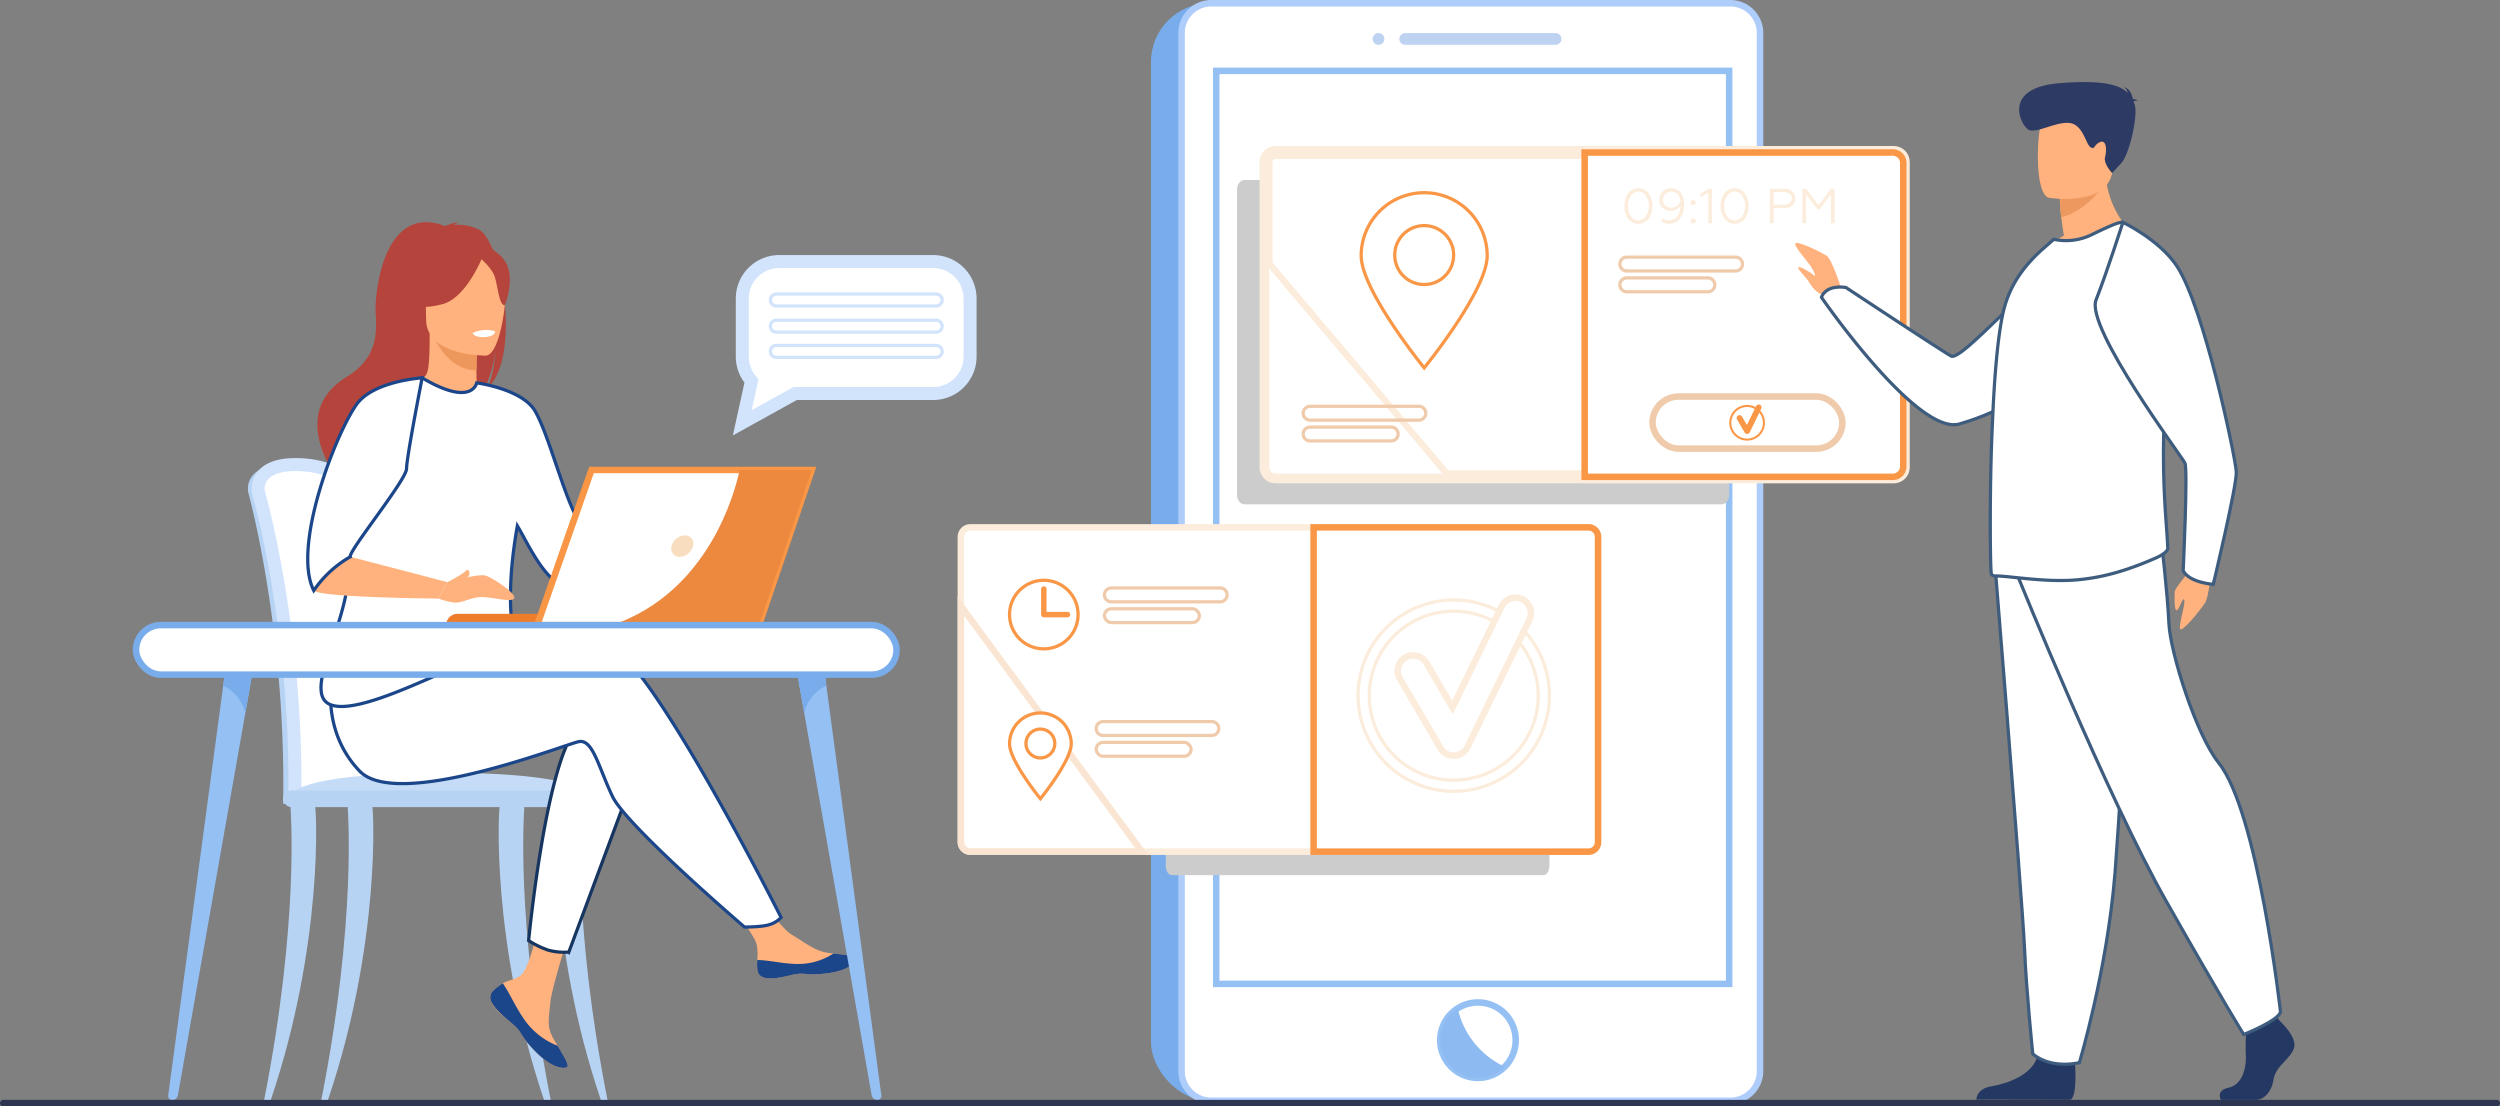 <svg xmlns="http://www.w3.org/2000/svg" width="768.939" height="340.329" viewBox="0 0 768.939 340.329">
  <rect x="0" y="0" width="768.939" height="340.329" fill="#808080" stroke="none"/>
  <g id="OTHERS-pic" transform="translate(-120.483 -368.961)">
    <g id="Group_1883" data-name="Group 1883" transform="translate(474.503 369.961)">
      <rect id="Rectangle_778" data-name="Rectangle 778" width="177.913" height="337.583" rx="18" transform="translate(0 0.001)" fill="#78acea"/>
      <path id="Path_2699" data-name="Path 2699" d="M1589.865,544.345V863.721a9.131,9.131,0,0,1-9.106,9.1H1421.053a9.129,9.129,0,0,1-9.1-9.1V544.345a9.129,9.129,0,0,1,9.1-9.105h159.706A9.132,9.132,0,0,1,1589.865,544.345Z" transform="translate(-1402.547 -535.24)" fill="#fff" stroke="#afcdfb" stroke-miterlimit="10" stroke-width="2"/>
      <g id="Group_1882" data-name="Group 1882" transform="translate(68.17 9.18)">
        <path id="Path_2700" data-name="Path 2700" d="M1698.024,571.462h-46.249a1.8,1.8,0,0,1-1.8-1.8h0a1.8,1.8,0,0,1,1.8-1.8h46.249a1.8,1.8,0,0,1,1.8,1.8h0A1.8,1.8,0,0,1,1698.024,571.462Z" transform="translate(-1641.762 -567.863)" fill="#5e92dd" opacity="0.4"/>
        <path id="Path_2701" data-name="Path 2701" d="M1622.586,571.462h0a1.8,1.8,0,0,1-1.8-1.8h0a1.8,1.8,0,0,1,1.8-1.8h0a1.8,1.8,0,0,1,1.8,1.8h0A1.8,1.8,0,0,1,1622.586,571.462Z" transform="translate(-1620.786 -567.863)" fill="#5e92dd" opacity="0.4"/>
      </g>
      <path id="Path_2702" data-name="Path 2702" d="M1717.862,1638.964a11.607,11.607,0,1,1-11.607-11.6A11.573,11.573,0,0,1,1717.862,1638.964Z" transform="translate(-1605.693 -1320.034)" fill="#fff" stroke="#95c0f4" stroke-miterlimit="10" stroke-width="2"/>
      <rect id="Rectangle_779" data-name="Rectangle 779" width="157.768" height="280.824" transform="translate(20.057 20.797)" fill="#fff" stroke="#95c0f4" stroke-miterlimit="10" stroke-width="2"/>
      <path id="Path_2703" data-name="Path 2703" d="M1714.5,1651.752a11.605,11.605,0,1,1-14.462-17.967A26.017,26.017,0,0,0,1714.5,1651.752Z" transform="translate(-1605.693 -1324.651)" fill="#8cbaf1"/>
    </g>
    <path id="Path_2704" data-name="Path 2704" d="M1621.661,728.454H1474.836c-1.247,0-2.268,1.322-2.268,2.94v93.872c0,1.615,1.021,2.937,2.268,2.937h146.824c1.25,0,2.27-1.322,2.27-2.937V731.394C1623.931,729.776,1622.91,728.454,1621.661,728.454Z" transform="translate(-971.604 -304.122)" fill="#ccc"/>
    <path id="Path_2705" data-name="Path 2705" d="M1510.9,1133.715h-114.47c-.972,0-1.768,1.322-1.768,2.939v93.872c0,1.615.8,2.937,1.768,2.937H1510.9c.974,0,1.77-1.322,1.77-2.937v-93.872C1512.671,1135.037,1511.875,1133.715,1510.9,1133.715Z" transform="translate(-915.621 -595.341)" fill="#ccc"/>
    <g id="Group_1887" data-name="Group 1887" transform="translate(509.896 415.875)">
      <path id="Path_2706" data-name="Path 2706" d="M1700.285,701.342v93.872a2.945,2.945,0,0,1-2.941,2.935h-190.1a2.944,2.944,0,0,1-2.935-2.935V701.342a2.946,2.946,0,0,1,2.935-2.941h190.1A2.947,2.947,0,0,1,1700.285,701.342Z" transform="translate(-1504.308 -698.401)" fill="#fff" stroke="#fcecdb" stroke-miterlimit="10" stroke-width="4"/>
      <path id="Path_2707" data-name="Path 2707" d="M1950.508,701.343v93.872a3.213,3.213,0,0,1-3.417,2.937H1852.52V698.4h94.571A3.214,3.214,0,0,1,1950.508,701.343Z" transform="translate(-1754.532 -698.402)" fill="#fff" stroke="#f99746" stroke-miterlimit="10" stroke-width="2"/>
      <g id="Group_1884" data-name="Group 1884" transform="translate(108.823 32.176)">
        <path id="Path_2708" data-name="Path 2708" d="M1926.611,817h-33.458a2.137,2.137,0,0,1-2.131-2.13h0a2.137,2.137,0,0,1,2.131-2.131h33.458a2.137,2.137,0,0,1,2.131,2.131h0A2.137,2.137,0,0,1,1926.611,817Z" transform="translate(-1891.023 -812.743)" fill="none" stroke="#efcbab" stroke-miterlimit="10" stroke-width="1"/>
        <path id="Rectangle_780" data-name="Rectangle 780" d="M2.131,0H27.066A2.131,2.131,0,0,1,29.2,2.131v0a2.131,2.131,0,0,1-2.131,2.131H2.131A2.131,2.131,0,0,1,0,2.131v0A2.131,2.131,0,0,1,2.131,0Z" transform="translate(0 6.392)" fill="none" stroke="#efcbab" stroke-miterlimit="10" stroke-width="1"/>
      </g>
      <g id="Group_1885" data-name="Group 1885" transform="translate(110.2 10.978)">
        <path id="Path_2709" data-name="Path 2709" d="M1897.11,739a3.9,3.9,0,0,1,6.271-.015,6.962,6.962,0,0,1,0,7.8,3.913,3.913,0,0,1-6.271,0,6.938,6.938,0,0,1,0-7.782Zm5.455.725a2.74,2.74,0,0,0-4.624,0,5.308,5.308,0,0,0-.906,3.158,5.424,5.424,0,0,0,.892,3.173,2.764,2.764,0,0,0,2.327,1.254,2.72,2.72,0,0,0,2.312-1.254,5.979,5.979,0,0,0,0-6.331Z" transform="translate(-1895.916 -737.411)" fill="#fcecdb"/>
        <path id="Path_2710" data-name="Path 2710" d="M1940.676,738.726a5.593,5.593,0,0,1,1.073,3.641c.06,3.294-1.723,6.014-4.594,5.984a3.789,3.789,0,0,1-2.236-.65v-1.073a3.724,3.724,0,0,0,2.146.68c2.509,0,3.551-2.282,3.6-4.518a3.747,3.747,0,0,1-5.531.634,3.266,3.266,0,0,1-.982-2.433,3.473,3.473,0,0,1,1.027-2.569,3.533,3.533,0,0,1,2.569-1.012A3.574,3.574,0,0,1,1940.676,738.726Zm-4.7.453a2.413,2.413,0,0,0-.725,1.813,2.189,2.189,0,0,0,.74,1.738,2.67,2.67,0,0,0,1.844.65,2.83,2.83,0,0,0,1.723-.59,2.933,2.933,0,0,0,1.073-1.466c-.182-1.814-1.179-2.871-2.826-2.871A2.519,2.519,0,0,0,1935.977,739.179Z" transform="translate(-1923.389 -737.411)" fill="#fcecdb"/>
        <path id="Path_2711" data-name="Path 2711" d="M1968.525,750.632a.791.791,0,1,1,0,1.118A.8.8,0,0,1,1968.525,750.632Zm0,5.621a.79.79,0,1,1,0,1.118A.8.8,0,0,1,1968.525,756.253Z" transform="translate(-1947.929 -746.749)" fill="#fcecdb"/>
        <path id="Path_2712" data-name="Path 2712" d="M1981.624,748.633v-9.369l-2.372,1.36v-1.073l2.493-1.5h.982v10.578Z" transform="translate(-1955.801 -737.874)" fill="#fcecdb"/>
        <path id="Path_2713" data-name="Path 2713" d="M2002.246,739a3.9,3.9,0,0,1,6.271-.015,6.962,6.962,0,0,1,0,7.8,3.913,3.913,0,0,1-6.271,0,6.939,6.939,0,0,1,0-7.782Zm5.455.725a2.74,2.74,0,0,0-4.624,0,5.307,5.307,0,0,0-.907,3.158,5.425,5.425,0,0,0,.892,3.173,2.765,2.765,0,0,0,2.327,1.254,2.72,2.72,0,0,0,2.312-1.254,5.981,5.981,0,0,0,0-6.331Z" transform="translate(-1971.466 -737.411)" fill="#fcecdb"/>
        <path id="Path_2714" data-name="Path 2714" d="M2054.962,748.633V738.055h4.442c2.115,0,3.385,1.179,3.385,2.931,0,1.8-1.27,2.977-3.385,2.977h-3.324v4.669Zm1.118-5.682h3.249c1.5,0,2.357-.71,2.357-1.934,0-1.254-.861-1.95-2.357-1.95h-3.249Z" transform="translate(-2010.206 -737.874)" fill="#fcecdb"/>
        <path id="Path_2715" data-name="Path 2715" d="M2090.671,748.633V738.055h1.1l3.823,5.122,3.823-5.122h1.087v10.578h-1.1v-8.885l-3.461,4.624h-.68l-3.49-4.624v8.885Z" transform="translate(-2035.866 -737.874)" fill="#fcecdb"/>
      </g>
      <path id="Path_2716" data-name="Path 2716" d="M1560.726,882.473h-53.483a2.944,2.944,0,0,1-2.935-2.934V815.746C1518.888,832.972,1547.435,866.742,1560.726,882.473Z" transform="translate(-1504.308 -782.725)" fill="#fff" stroke="#fcecdb" stroke-miterlimit="10" stroke-width="2"/>
      <path id="Path_2717" data-name="Path 2717" d="M1627.646,742.315a19.378,19.378,0,0,0-19.378,19.378c0,10.7,19.378,34.495,19.378,34.495s19.377-23.793,19.377-34.495A19.378,19.378,0,0,0,1627.646,742.315Zm0,28.239a9.058,9.058,0,1,1,9.057-9.058A9.058,9.058,0,0,1,1627.646,770.554Z" transform="translate(-1579.013 -729.957)" fill="none" stroke="#f99746" stroke-miterlimit="10" stroke-width="1"/>
      <g id="Group_1886" data-name="Group 1886" transform="translate(11.414 78.053)">
        <path id="Path_2718" data-name="Path 2718" d="M1580.457,980.031H1547a2.137,2.137,0,0,1-2.131-2.131h0a2.137,2.137,0,0,1,2.131-2.13h33.457a2.137,2.137,0,0,1,2.131,2.13h0A2.137,2.137,0,0,1,1580.457,980.031Z" transform="translate(-1544.869 -975.77)" fill="none" stroke="#efcbab" stroke-miterlimit="10" stroke-width="1"/>
        <path id="Rectangle_781" data-name="Rectangle 781" d="M2.131,0H27.066A2.131,2.131,0,0,1,29.2,2.131v0a2.131,2.131,0,0,1-2.131,2.131H2.131A2.131,2.131,0,0,1,0,2.131v0A2.131,2.131,0,0,1,2.131,0Z" transform="translate(0 6.392)" fill="none" stroke="#efcbab" stroke-miterlimit="10" stroke-width="1"/>
      </g>
    </g>
    <g id="Group_1896" data-name="Group 1896" transform="translate(416.026 531.169)">
      <path id="Path_2719" data-name="Path 2719" d="M1366.708,1111.053v93.873a2.945,2.945,0,0,1-2.937,2.938h-190.1a2.946,2.946,0,0,1-2.941-2.938v-93.873a2.946,2.946,0,0,1,2.941-2.935h190.1A2.945,2.945,0,0,1,1366.708,1111.053Z" transform="translate(-1170.731 -1108.117)" fill="#fff" stroke="#fcecdb" stroke-miterlimit="10" stroke-width="2"/>
      <path id="Path_2720" data-name="Path 2720" d="M1643.751,1111.05v93.872a2.946,2.946,0,0,1-2.936,2.939h-84.55v-99.748h84.55A2.946,2.946,0,0,1,1643.751,1111.05Z" transform="translate(-1447.774 -1108.113)" fill="#fff" stroke="#f99746" stroke-miterlimit="10" stroke-width="2"/>
      <g id="Group_1890" data-name="Group 1890" transform="translate(122.163 21.686)">
        <g id="Group_1888" data-name="Group 1888" transform="translate(0 0.647)">
          <path id="Path_2721" data-name="Path 2721" d="M1634.282,1246.337a29.43,29.43,0,1,1,29.43-29.43A29.463,29.463,0,0,1,1634.282,1246.337Zm0-55.412a25.982,25.982,0,1,0,25.982,25.982A26.011,26.011,0,0,0,1634.282,1190.925Z" transform="translate(-1604.852 -1187.477)" fill="#fff" stroke="#fcecdb" stroke-miterlimit="10" stroke-width="1"/>
        </g>
        <g id="Group_1889" data-name="Group 1889" transform="translate(12.192)">
          <path id="Path_2722" data-name="Path 2722" d="M1665.415,1233.695a4.741,4.741,0,0,1-4.092-2.347l-12.5-21.36a4.742,4.742,0,0,1,8.186-4.789l8.016,13.7,15.094-31.054a4.742,4.742,0,1,1,8.529,4.146l-18.972,39.032a4.742,4.742,0,0,1-4.082,2.666C1665.537,1233.693,1665.476,1233.695,1665.415,1233.695Z" transform="translate(-1648.178 -1185.177)" fill="#fff" stroke="#fcecdb" stroke-miterlimit="10" stroke-width="2"/>
        </g>
      </g>
      <path id="Path_2723" data-name="Path 2723" d="M1226.411,1269.575h-52.739a2.946,2.946,0,0,1-2.941-2.938V1194Z" transform="translate(-1170.731 -1169.828)" fill="none" stroke="#f9e5d1" stroke-miterlimit="10" stroke-width="2"/>
      <g id="Group_1895" data-name="Group 1895" transform="translate(14.965 16.283)">
        <g id="Group_1892" data-name="Group 1892">
          <path id="Path_2724" data-name="Path 2724" d="M1234.453,1165.977a10.541,10.541,0,1,0,10.541,10.541A10.541,10.541,0,0,0,1234.453,1165.977Zm7.3,10.878h-7.3a.336.336,0,0,1-.337-.337v-7.85a.336.336,0,0,1,.673,0v7.513h6.965a.337.337,0,0,1,0,.673Z" transform="translate(-1223.912 -1165.977)" fill="none" stroke="#f99746" stroke-miterlimit="10" stroke-width="1"/>
          <g id="Group_1891" data-name="Group 1891" transform="translate(29.191 2.355)">
            <path id="Path_2725" data-name="Path 2725" d="M1363.232,1178.606h-33.458a2.137,2.137,0,0,1-2.131-2.131h0a2.137,2.137,0,0,1,2.131-2.13h33.458a2.137,2.137,0,0,1,2.131,2.13h0A2.137,2.137,0,0,1,1363.232,1178.606Z" transform="translate(-1327.644 -1174.345)" fill="none" stroke="#efcbab" stroke-miterlimit="10" stroke-width="1"/>
            <rect id="Rectangle_782" data-name="Rectangle 782" width="29.196" height="4.261" rx="2.131" transform="translate(0 6.392)" fill="none" stroke="#efcbab" stroke-miterlimit="10" stroke-width="1"/>
          </g>
        </g>
        <g id="Group_1894" data-name="Group 1894" transform="translate(0 40.8)">
          <path id="Path_2726" data-name="Path 2726" d="M1233.4,1310.965a9.488,9.488,0,0,0-9.489,9.489c0,5.241,9.489,16.891,9.489,16.891s9.489-11.651,9.489-16.891A9.489,9.489,0,0,0,1233.4,1310.965Zm0,13.828a4.435,4.435,0,1,1,4.435-4.435A4.435,4.435,0,0,1,1233.4,1324.793Z" transform="translate(-1223.912 -1310.965)" fill="#fff" stroke="#f99746" stroke-miterlimit="10" stroke-width="1"/>
          <g id="Group_1893" data-name="Group 1893" transform="translate(26.646 2.656)">
            <path id="Path_2727" data-name="Path 2727" d="M1354.191,1324.664h-33.457a2.137,2.137,0,0,1-2.13-2.131h0a2.137,2.137,0,0,1,2.13-2.131h33.457a2.137,2.137,0,0,1,2.131,2.131h0A2.137,2.137,0,0,1,1354.191,1324.664Z" transform="translate(-1318.603 -1320.402)" fill="none" stroke="#efcbab" stroke-miterlimit="10" stroke-width="1"/>
            <rect id="Rectangle_783" data-name="Rectangle 783" width="29.196" height="4.261" rx="2.131" transform="translate(0 6.392)" fill="none" stroke="#efcbab" stroke-miterlimit="10" stroke-width="1"/>
          </g>
        </g>
      </g>
    </g>
    <g id="Group_1904" data-name="Group 1904" transform="translate(196.736 437.305)">
      <g id="Group_1902" data-name="Group 1902" transform="translate(0 0)">
        <path id="Path_2728" data-name="Path 2728" d="M429.884,1115.305a346.05,346.05,0,0,0-4-42.435c-2.866-16.569-5.445-26.1-5.475-26.2-.377-1.458-5.83-7.354-17.954-7.171s-10.974,7.914-10.974,7.914h0a2.481,2.481,0,0,0,.087.687c.117.4,11.246,40.752,10.764,92.853-.007.732-.089,2-.037,2.838,0,0,28.1.725,28.1,0C431.381,1139.235,430.9,1126.617,429.884,1115.305Z" transform="translate(-391.455 -964.937)" fill="#b7d3f3"/>
        <path id="Path_2729" data-name="Path 2729" d="M441.423,1140.693c-.009.726-.392,1.307-.859,1.307h-.011c-.467-.011-.839-.593-.845-1.307H415.63c-.008.726-.392,1.307-.859,1.307h-.011c-.476-.011-.853-.611-.848-1.346a363.7,363.7,0,0,0-2-41.133c-3.2-30.653-9.118-51.141-9.2-51.424a2.55,2.55,0,0,1-.087-.687s-1.15-7.732,10.973-7.915,17.579,5.715,17.957,7.172c.022.076,1.483,5.474,3.424,15.179.644,3.215,1.337,6.9,2.051,11.023a346.4,346.4,0,0,1,4,42.435C442.044,1126.617,442.4,1136.141,441.423,1140.693Z" transform="translate(-399.461 -964.937)" fill="#fff" stroke="#d2e3fc" stroke-miterlimit="10" stroke-width="4"/>
        <path id="Path_2730" data-name="Path 2730" d="M436.475,1384.094h94.4s-2.2-8.9-56.869-7.571C435.317,1377.461,436.475,1384.094,436.475,1384.094Z" transform="translate(-423.803 -1207.031)" fill="#c5dcf8"/>
        <g id="Group_1897" data-name="Group 1897" transform="translate(4.988 178.442)">
          <path id="Path_2731" data-name="Path 2731" d="M409.18,1500.211c10.945-55.409,8.131-89.41,8.117-89.838-.028-.854,1.545-1.628,2.391-1.656s4.634-.252,5.071.478c.573.957,2.777,42.848-13.536,91.015Z" transform="translate(-409.18 -1408.67)" fill="#b7d3f3"/>
        </g>
        <g id="Group_1898" data-name="Group 1898" transform="translate(77.124 178.442)">
          <path id="Path_2732" data-name="Path 2732" d="M681.528,1500.211c-10.945-55.409-8.131-89.41-8.117-89.838.027-.854-1.545-1.628-2.391-1.656s-4.634-.252-5.071.478c-.573.957-2.777,42.848,13.536,91.015Z" transform="translate(-665.525 -1408.67)" fill="#b7d3f3"/>
        </g>
        <g id="Group_1899" data-name="Group 1899" transform="translate(94.591 178.442)">
          <path id="Path_2733" data-name="Path 2733" d="M743.6,1500.211c-10.945-55.409-8.131-89.41-8.117-89.838.028-.854-1.545-1.628-2.391-1.656s-4.634-.252-5.071.478c-.573.957-2.777,42.848,13.536,91.015Z" transform="translate(-727.597 -1408.67)" fill="#b7d3f3"/>
        </g>
        <g id="Group_1900" data-name="Group 1900" transform="translate(22.572 178.442)">
          <path id="Path_2734" data-name="Path 2734" d="M471.669,1500.211c10.945-55.409,8.131-89.41,8.117-89.838-.028-.854,1.545-1.628,2.391-1.656s4.634-.252,5.071.478c.573.957,2.777,42.848-13.535,91.015Z" transform="translate(-471.669 -1408.67)" fill="#b7d3f3"/>
        </g>
        <rect id="Rectangle_784" data-name="Rectangle 784" width="98.267" height="5.139" rx="2.569" transform="translate(10.794 174.764)" fill="#b7d3f3"/>
        <g id="Group_1901" data-name="Group 1901" transform="translate(18.402)">
          <path id="Path_2735" data-name="Path 2735" d="M746.508,1093.555l31.379-6.8,1.848,4.5s-34.623,20.6-37.867,19.594S746.508,1093.555,746.508,1093.555Z" transform="translate(-661.1 -998.904)" fill="#ffb27d"/>
          <path id="Path_2736" data-name="Path 2736" d="M657.145,1551.349a2.788,2.788,0,0,0-.5,2.982.024.024,0,0,0,.008.015c.719,1.988,3.1,4.207,5.856,6.424.353.285.666.544.94.783.072.063.143.126.211.19.055.049.109.1.162.146,2.574,2.373,1.605,2.917,6.23,7.731,5.273,5.486,8.9,5.585,9.936,5.085.874-.426-.9-3.336-2.869-6.606-.1-.158-.189-.317-.286-.477-.262-.435-.522-.877-.782-1.313-2.305-3.936-1.713-5.783-1.167-11.641.444-4.76,7.406-26.593,7.406-26.593l-10.1-1.741s-3.043,17.386-6.4,20.063c-1.793,1.427-3.8,1.445-5.523,2.5q-.183.111-.358.226A13.272,13.272,0,0,0,657.145,1551.349Z" transform="translate(-600.265 -1314.781)" fill="#ffb27d"/>
          <path id="Path_2737" data-name="Path 2737" d="M657.145,1608.974a2.788,2.788,0,0,0-.5,2.982.024.024,0,0,0,.008.015c.881,1.986,3.2,4.194,5.866,6.4.349.289.656.555.93.8.072.063.143.126.211.189.055.049.109.1.162.147,2.574,2.373,1.605,2.917,6.23,7.731,5.273,5.486,8.9,5.585,9.936,5.085.874-.426-.9-3.336-2.869-6.606a22.475,22.475,0,0,1-9.4-6.926c-3.175-4.052-5.292-9.258-7.454-12.273q-.183.111-.358.227A13.271,13.271,0,0,0,657.145,1608.974Z" transform="translate(-600.265 -1372.406)" fill="#1c468a"/>
          <path id="Path_2738" data-name="Path 2738" d="M927.89,1537.184c.624,3.119,5.07,2.6,10.037,1.385s3.786.229,10.856-.553,9.211-3.419,9.427-4.47c.193-.932-3.3-1.261-7.047-1.693-.471-.053-.944-.111-1.418-.17-4.23-.531-7.328-3.26-11.171-5.5-3.64-2.124-9.071-10.776-9.071-10.776l-9.7.768s5.088,7.728,7.056,11.087c1.157,1.976,1.1,4.589.952,6.607A12.435,12.435,0,0,0,927.89,1537.184Z" transform="translate(-789.53 -1306.927)" fill="#ffb27d"/>
          <path id="Path_2739" data-name="Path 2739" d="M958.186,1580.57c4.968-1.214,3.787.229,10.856-.553s9.212-3.419,9.427-4.47c.193-.933-3.3-1.261-7.047-1.693l-.035.072a19.932,19.932,0,0,1-10.125,3.147c-4.8.116-9.876-1.258-13.188-1.2a12.436,12.436,0,0,0,.075,3.316C948.773,1582.3,953.219,1581.783,958.186,1580.57Z" transform="translate(-809.789 -1348.928)" fill="#1c468a"/>
          <path id="Path_2740" data-name="Path 2740" d="M871.866,1069.611s2.31-5.66,4.851-5.891,10.626-1.5,11.2-.346,0,5.313-1.732,6.814-12.474,3.927-12.474,3.927Z" transform="translate(-755.079 -981.755)" fill="#ffb27d"/>
          <path id="Path_2741" data-name="Path 2741" d="M731.559,1332.8l-20.9,56.233a19.127,19.127,0,0,1-6.288-.576,27.068,27.068,0,0,1-6.077-2.959s5.183-53.994,14.686-65.225S731.559,1332.8,731.559,1332.8Z" transform="translate(-630.355 -1164.543)" fill="#fff" stroke="#163560" stroke-miterlimit="10" stroke-width="1"/>
          <path id="Path_2742" data-name="Path 2742" d="M493.269,1249.3s60.041-20.3,73.432-15.982,53.6,84.31,53.6,84.31a7.761,7.761,0,0,1-3.384,2.136c-2.3.864-7.88.809-7.88.809s-36.284-31.1-40.6-40.171-6.048-17.71-10.367-16.846-55.722,21.166-67.384,9.071-8.613-27.809-8.613-27.809Z" transform="translate(-474.711 -1103.786)" fill="#fff" stroke="#1c468a" stroke-miterlimit="10" stroke-width="1"/>
          <path id="Path_2743" data-name="Path 2743" d="M517.173,776.911a14.559,14.559,0,0,0-7.881-1.508,3.687,3.687,0,0,1,1.662-.789c-1.349-.2-4.36,1.137-4.36,1.137-18.765-7.23-21.714,20.4-21.319,26.818s.439,13.807-8.928,19.564c-18.431,11.327-2.88,31.1-2.88,31.1.145.086,8.576,14.384,8.576,14.384-.474-5.187,23.46-32.561,35.947-40.759,3.04-4.475,4.12-12.38,4.2-13-.525,6.268-1.6,9.784-2.556,11.763C530.208,815.89,524.052,780.82,517.173,776.911Z" transform="translate(-464.385 -774.555)" fill="#b5453c"/>
          <path id="Path_2744" data-name="Path 2744" d="M599.567,914.67c.063.028-6.029,3.191-10.611,1.938-4.31-1.175-7.126-6.764-7.067-6.776,1.825-.362,2.351-2.87,2.313-13.649l.825.162,13.874,2.747s-.316,4.366-.325,8.479C598.567,911.026,598.776,914.3,599.567,914.67Z" transform="translate(-546.703 -861.957)" fill="#ffb27d"/>
          <path id="Path_2745" data-name="Path 2745" d="M606.917,899.507s-.316,4.366-.325,8.479c-7.763-.219-11.867-7.3-13.549-11.227Z" transform="translate(-554.718 -862.371)" fill="#ed975d"/>
          <path id="Path_2746" data-name="Path 2746" d="M574.764,818.6s-4.069-6.429-5.045-11.925c-.7-3.925,1.3-18.471,15.92-16.376a19.861,19.861,0,0,1,8.236,3.114c3.174,2.143,7.754,6.771,2.633,19.465l-1.33,4.288Z" transform="translate(-537.872 -785.719)" fill="#b5453c"/>
          <path id="Path_2747" data-name="Path 2747" d="M604.093,841.214s-18.369.3-18.381-11.139-2.392-19.109,9.336-19.786,14.011,3.686,14.944,7.5S608.871,840.84,604.093,841.214Z" transform="translate(-549.302 -800.183)" fill="#ffb27d"/>
          <path id="Path_2748" data-name="Path 2748" d="M588.332,803.533s-5.029,13.424-12.748,15.409-11.066-.083-11.066-.083a21.857,21.857,0,0,0,7.149-12.913S584.538,797.144,588.332,803.533Z" transform="translate(-534.22 -793.708)" fill="#b5453c"/>
          <path id="Path_2749" data-name="Path 2749" d="M644.713,807.755s3.756,3,4.672,5.911,1.328,8.912,3.076,8.707c0,0,3.789-9.124-.469-14.285C647.476,802.615,644.713,807.755,644.713,807.755Z" transform="translate(-591.848 -796.84)" fill="#b5453c"/>
          <path id="Path_2750" data-name="Path 2750" d="M479.221,998.919c-1.811-7.6,4.351-22.339,10.785-34.543,5.837-11.061,11.9-20.035,12.441-19.712,15.4,9.138,16.787,1.541,16.787,1.541h0c.006,0,13.985,1.856,17.944,8.672,4.912,8.457,10.218,32.089,15.489,36.563-.809,2.477-.462,3.8.4,6.866q.276.987.61,1.876a36.155,36.155,0,0,0,2.646,5.434c-2.679,1.628-7.853,4.724-11.665,2.5-5.811-3.4-10.345-13.755-12.9-17.878l-.028-.046c-5.547,31.4,2,38.546-1.823,41.857-4.032,3.5-9.791-1.664-22.462,3.827-8.311,3.605-19.845,8.818-27.609,9.725-4.072.478-7.111-.23-8.1-2.981C468.854,1034.626,482.677,1013.4,479.221,998.919Z" transform="translate(-467.26 -896.788)" fill="#fff" stroke="#1c468a" stroke-miterlimit="10" stroke-width="1"/>
          <path id="Path_2751" data-name="Path 2751" d="M637.048,893.342s.342,1.454,3.958,1.229c0,0,3.036-.188,2.943-1.785A9.77,9.77,0,0,0,637.048,893.342Z" transform="translate(-586.34 -859.248)" fill="#fff"/>
          <path id="Path_2753" data-name="Path 2753" d="M474.158,1140.268l29.914,7.806-2.808,5.04s-36.4-.254-38.334-2.47S474.158,1140.268,474.158,1140.268Z" transform="translate(-461.081 -1037.355)" fill="#ffb27d"/>
          <path id="Path_2754" data-name="Path 2754" d="M458.7,1010.094a34.035,34.035,0,0,1,11.227-10.375c-.65-1.674,17.316-23.7,17.316-27.112,0-3.455,4.794-27.927,4.794-27.927s-14.97.924-20.153,8.152C465.4,961.872,451.94,996.662,458.7,1010.094Z" transform="translate(-456.85 -896.806)" fill="#fff" stroke="#1c468a" stroke-miterlimit="10" stroke-width="1"/>
          <path id="Path_2756" data-name="Path 2756" d="M602.456,1162.565s9.394-2.658,11.632-2.036,9.9,5.7,8.826,7.076-7.832-.826-10.94-.408-5.511,1.951-7.749,1.619a25.959,25.959,0,0,1-4.577-1.211Z" transform="translate(-559.464 -1051.847)" fill="#ffb27d"/>
          <path id="Path_2757" data-name="Path 2757" d="M609.625,1158.268s4.6-2.361,5.9-3.705a.366.366,0,0,1,.571.066c.351.553.678,1.62-.934,2.68A8.671,8.671,0,0,1,609.625,1158.268Z" transform="translate(-566.634 -1047.549)" fill="#ffb27d"/>
        </g>
      </g>
      <g id="Group_1903" data-name="Group 1903" transform="translate(60.979 76.203)">
        <path id="Path_2758" data-name="Path 2758" d="M651.981,1206.053H608.153a3.494,3.494,0,0,1,3.494-3.494h40.334Z" transform="translate(-608.153 -1158.32)" fill="#ed7d2b"/>
        <path id="Path_2759" data-name="Path 2759" d="M720.827,1045.351h67.761l-16.253,47.732h-68.2Z" transform="translate(-677.125 -1045.351)" fill="#ed7d2b"/>
        <path id="Path_2760" data-name="Path 2760" d="M792.137,1045.351l-16.255,47.731h-68.2l16.692-47.731Z" transform="translate(-679.675 -1045.351)" fill="#fff" stroke="#f99746" stroke-miterlimit="10" stroke-width="2"/>
        <path id="Path_2761" data-name="Path 2761" d="M860.884,1120.16a4.406,4.406,0,0,1-4.065,3.3,2.543,2.543,0,0,1-2.54-3.3,4.406,4.406,0,0,1,4.065-3.3A2.543,2.543,0,0,1,860.884,1120.16Z" transform="translate(-784.956 -1096.736)" fill="#f9ddbf"/>
        <path id="Path_2762" data-name="Path 2762" d="M850.956,1045.351,834.7,1093.082H789.536c29.918-10.212,37.882-41.348,39.218-47.731Z" transform="translate(-738.494 -1045.351)" fill="#ed893e"/>
      </g>
    </g>
    <g id="Group_1906" data-name="Group 1906" transform="translate(172.207 568.598)">
      <g id="Group_1905" data-name="Group 1905" transform="translate(0 0)">
        <path id="Path_2763" data-name="Path 2763" d="M305.54,1379.813a1.752,1.752,0,0,0,1.736-1.424l8.51-48.239,12.242-69.378,3.423-19.4-8.719-.249-1.513,11.262L310.6,1331.528l-6.3,46.912A1.228,1.228,0,0,0,305.54,1379.813Z" transform="translate(-304.289 -1241.123)" fill="#95c0f4"/>
      </g>
      <path id="Path_2764" data-name="Path 2764" d="M364.451,1252.385a12.508,12.508,0,0,1,6.809,8.387l3.423-19.4-8.719-.249Z" transform="translate(-347.521 -1241.123)" fill="#78acea"/>
    </g>
    <g id="Group_1908" data-name="Group 1908" transform="translate(364.416 568.598)">
      <g id="Group_1907" data-name="Group 1907" transform="translate(0 0)">
        <path id="Path_2765" data-name="Path 2765" d="M1013.237,1379.813a1.751,1.751,0,0,1-1.736-1.424l-8.51-48.239-12.242-69.378-3.423-19.4,8.719-.249,1.513,11.262,10.622,79.143,6.3,46.912A1.228,1.228,0,0,1,1013.237,1379.813Z" transform="translate(-987.326 -1241.123)" fill="#95c0f4"/>
      </g>
      <path id="Path_2766" data-name="Path 2766" d="M997.558,1252.385a12.509,12.509,0,0,0-6.809,8.387l-3.423-19.4,8.719-.249Z" transform="translate(-987.326 -1241.123)" fill="#78acea"/>
    </g>
    <rect id="Rectangle_785" data-name="Rectangle 785" width="233.919" height="15.233" rx="7.617" transform="translate(396.24 576.463) rotate(180)" fill="#fff" stroke="#78acea" stroke-miterlimit="10" stroke-width="2"/>
    <path id="Rectangle_786" data-name="Rectangle 786" d="M1.02,0h766.9a1.02,1.02,0,0,1,1.02,1.02v0a1.02,1.02,0,0,1-1.02,1.02H1.02A1.02,1.02,0,0,1,0,1.02v0A1.02,1.02,0,0,1,1.02,0Z" transform="translate(120.483 707.25)" fill="#2e3552"/>
    <g id="Group_1910" data-name="Group 1910" transform="translate(672.649 394.207)">
      <path id="Path_2767" data-name="Path 2767" d="M2097.176,812.193s-3.117-10.056-4.887-11.138-9.151-4.719-9.59-3.736,3.986,5.76,4.969,7.354,1.475,3.167.786,2.479-4.424-2.991-4.818-2.479,1.868,2.479,2.95,4.052,2.261,4.228,6.1,4.818S2097.176,812.193,2097.176,812.193Z" transform="translate(-2082.669 -747.695)" fill="#ffb27d"/>
      <path id="Path_2768" data-name="Path 2768" d="M2508.777,1146.737s-.935,9.084-1.96,10.8-5.39,7.209-7.25,8.287,1.136-7.235.757-8.852-1.531,2.952-2.35,3.059-.609-4.005-.638-5.5,3.988-5.191,5.4-8.378S2508.777,1146.737,2508.777,1146.737Z" transform="translate(-2380.644 -997.567)" fill="#ffb27d"/>
      <path id="Path_2769" data-name="Path 2769" d="M2202.935,816.816s-7.553,37.073-49.119,49.186c-12.976,3.781-42.453-38.937-42.453-38.937s1.037-3.938,7.529-3.033c0,0,28.7,19,32.315,21.066,3.206,1.831,24.292-23.544,33.9-27.638A24.533,24.533,0,0,1,2202.935,816.816Z" transform="translate(-2103.288 -760.849)" fill="#fff" stroke="#3e5c7e" stroke-miterlimit="10" stroke-width="1"/>
      <g id="Group_1909" data-name="Group 1909" transform="translate(55.7 139.877)">
        <path id="Path_2770" data-name="Path 2770" d="M2565.417,1642.77s5.157,4.706,4.15,8.049-5.66,5.573-6.289,9.66-3.144,6.316-5.408,6.316h-10.793s-1.667-2.876,2.358-3.743,5.542-5.669,5.291-10.127a78.528,78.528,0,0,1,.377-10.4l8.552-1.982Z" transform="translate(-2471.846 -1493.629)" fill="#233862"/>
        <path id="Path_2771" data-name="Path 2771" d="M2310.914,1681.13s.926,10.709-1.338,11.824l-28.972-.059s0-3.344,4.653-4.087,12.829-3.467,14.212-9.536S2310.914,1681.13,2310.914,1681.13Z" transform="translate(-2280.604 -1519.818)" fill="#233862"/>
        <path id="Path_2772" data-name="Path 2772" d="M2301.392,1147.474s1.528,18.773,3.324,41.339c2.441,30.654,5.376,68.307,5.667,75.44.5,12.386,2.516,32.2,2.516,32.2s4.777,4.707,14.338,2.724c0,0,8.52-28.284,10.953-58.209.038-.491.075-.985.114-1.479,2.264-30.464,5.784-94.614,5.784-94.614Z" transform="translate(-2295.542 -1137.444)" fill="#fff" stroke="#3e5c7e" stroke-miterlimit="10" stroke-width="1"/>
        <path id="Path_2774" data-name="Path 2774" d="M2326.19,1130.731s27.543,67.987,45.654,99.938,23.77,40.866,23.77,40.866,10.376-4.087,11.319-6.873c0,0-6.925-61.682-19.054-76.718-6.853-8.5-14.9-33.994-15.281-42.91s-2.452-26.563-2.452-26.563Z" transform="translate(-2313.362 -1118.471)" fill="#fff" stroke="#3e5c7e" stroke-miterlimit="10" stroke-width="1"/>
      </g>
      <path id="Path_2775" data-name="Path 2775" d="M2379.945,732.047s-18.636,8.992-29.38,5.656a25.35,25.35,0,0,1,7.272-5.818c-.372-2.156-.661-4.028-.826-5.615a51.86,51.86,0,0,1-.455-5.737l7.19-5.655,6.818-5.412C2370.028,724.682,2379.945,732.047,2379.945,732.047Z" transform="translate(-2275.178 -684.684)" fill="#ffb27d"/>
      <path id="Path_2776" data-name="Path 2776" d="M2350.474,874.915c.042,1.141-2.4,2.442-3.472,2.929-7.973,3.5-15.412,5.94-23.842,6.755-9.958,1.018-21.736-1.221-25.785-1.139a1.68,1.68,0,0,1-1.115-.449c-.289-.2-.5-12.206-.289-27.3,0-.608,0-1.218.041-1.829v-.2c.082-5.9.289-12.085.578-18.27.578-13.589,1.655-26.691,3.472-33.933,2.189-8.545,7.15-14.2,11.654-18.311l3.717-3.253A17.885,17.885,0,0,0,2327,778.527c4.3-2.074,8.926-4.312,9.669-3.743,5.619,4.109,9.421,13.344,11.447,25.146.009.059.021.115.029.174a131.167,131.167,0,0,1,1.664,22.2c0,2.932-.083,5.941-.248,8.911a265.251,265.251,0,0,0,.268,33.735c.106,1.64.215,3.135.31,4.471C2350.309,871.783,2350.433,873.614,2350.474,874.915Z" transform="translate(-2235.887 -731.557)" fill="#fff" stroke="#3e5c7e" stroke-miterlimit="10" stroke-width="1"/>
      <path id="Path_2778" data-name="Path 2778" d="M2385.989,729.1s-4.71,8.585-13.677,10.985a51.833,51.833,0,0,1-.455-5.737l7.19-5.655Z" transform="translate(-2290.478 -698.503)" fill="#ed985f"/>
      <path id="Path_2779" data-name="Path 2779" d="M2351.348,673.957s17.778,2.908,19.447-8.021,5.087-17.915-6.193-20.234-14.128,1.524-15.586,5.039S2346.767,672.919,2351.348,673.957Z" transform="translate(-2273.248 -638.357)" fill="#ffb27d"/>
      <path id="Path_2780" data-name="Path 2780" d="M2362.585,627.439c.162-.185.534-.334,1.362-.38a3.36,3.36,0,0,0-1.547-.436c-.173-1.152-.786-3.191-2.769-3.687a2.485,2.485,0,0,1,1.2,1.793c-2.3-2.358-7.217-4.075-20.842-3-17.956,1.417-12.038,12.914-9.714,14.285s8.176-2.387,12.508-2.043,5.155,6.6,6.624,7.461.892-.66,2.879-1.558,2.177,2.4,1.6,4.537,2.157,4.967,2.157,4.967l2.76-2.973c2.761-2.973,5.362-15.564,4.107-18.249C2362.808,627.92,2362.7,627.68,2362.585,627.439Z" transform="translate(-2258.577 -621.402)" fill="#2c3a64"/>
      <path id="Path_2781" data-name="Path 2781" d="M2419.053,774.691s11.249,5.327,16.642,13.515c8.366,12.7,18.063,58.994,18.242,63.281s-7.078,34.551-7.078,34.551-7.36-.485-9.259-4.2c0,0,1.471-31.1.539-33.094s-30.684-41.712-27.338-50.186S2419.053,774.691,2419.053,774.691Z" transform="translate(-2318.275 -731.555)" fill="#fff" stroke="#3e5c7e" stroke-miterlimit="10" stroke-width="1"/>
    </g>
    <rect id="Rectangle_787" data-name="Rectangle 787" width="58.402" height="16.019" rx="8.01" transform="translate(628.755 490.926)" fill="none" stroke="#efcbab" stroke-miterlimit="10" stroke-width="2"/>
    <g id="Group_1913" data-name="Group 1913" transform="translate(652.368 493.384)">
      <g id="Group_1911" data-name="Group 1911" transform="translate(2.275 0)">
        <path id="Path_2782" data-name="Path 2782" d="M2021.9,982.894a.885.885,0,0,1-.764-.438l-2.331-3.986a.885.885,0,1,1,1.527-.893l1.5,2.557,2.816-5.794a.885.885,0,0,1,1.592.774l-3.54,7.283a.884.884,0,0,1-.762.5Z" transform="translate(-2018.684 -973.841)" fill="#f99746"/>
      </g>
      <g id="Group_1912" data-name="Group 1912" transform="translate(0 0.121)">
        <path id="Path_2783" data-name="Path 2783" d="M2016.091,985.253a5.491,5.491,0,1,1,5.491-5.491A5.5,5.5,0,0,1,2016.091,985.253Zm0-10.339a4.848,4.848,0,1,0,4.848,4.848A4.853,4.853,0,0,0,2016.091,974.914Z" transform="translate(-2010.6 -974.27)" fill="#f99746"/>
      </g>
    </g>
    <g id="Group_1914" data-name="Group 1914" transform="translate(348.797 449.414)">
      <path id="Path_2784" data-name="Path 2784" d="M990.557,817.585H943.149a11.358,11.358,0,0,0-11.325,11.325v17.935a11.271,11.271,0,0,0,2.816,7.449l-2.816,12.875,16.242-9h42.491a11.358,11.358,0,0,0,11.325-11.325V828.91A11.358,11.358,0,0,0,990.557,817.585Z" transform="translate(-931.824 -817.585)" fill="#fff" stroke="#d2e3fc" stroke-miterlimit="10" stroke-width="4"/>
      <path id="Path_2785" data-name="Path 2785" d="M1013.506,856.751H964.358a1.845,1.845,0,0,1-1.84-1.84h0a1.845,1.845,0,0,1,1.84-1.839h49.148a1.845,1.845,0,0,1,1.84,1.839h0A1.845,1.845,0,0,1,1013.506,856.751Z" transform="translate(-953.881 -843.086)" fill="#fff" stroke="#d2e3fc" stroke-miterlimit="10" stroke-width="1"/>
      <path id="Path_2786" data-name="Path 2786" d="M1013.506,885.357H964.358a1.845,1.845,0,0,1-1.84-1.84h0a1.845,1.845,0,0,1,1.84-1.839h49.148a1.845,1.845,0,0,1,1.84,1.839h0A1.845,1.845,0,0,1,1013.506,885.357Z" transform="translate(-953.881 -863.642)" fill="#fff" stroke="#d2e3fc" stroke-miterlimit="10" stroke-width="1"/>
      <path id="Path_2787" data-name="Path 2787" d="M1013.506,912.891H964.358a1.845,1.845,0,0,1-1.84-1.84h0a1.845,1.845,0,0,1,1.84-1.839h49.148a1.845,1.845,0,0,1,1.84,1.839h0A1.845,1.845,0,0,1,1013.506,912.891Z" transform="translate(-953.881 -883.428)" fill="#fff" stroke="#d2e3fc" stroke-miterlimit="10" stroke-width="1"/>
    </g>
  </g>
</svg>
